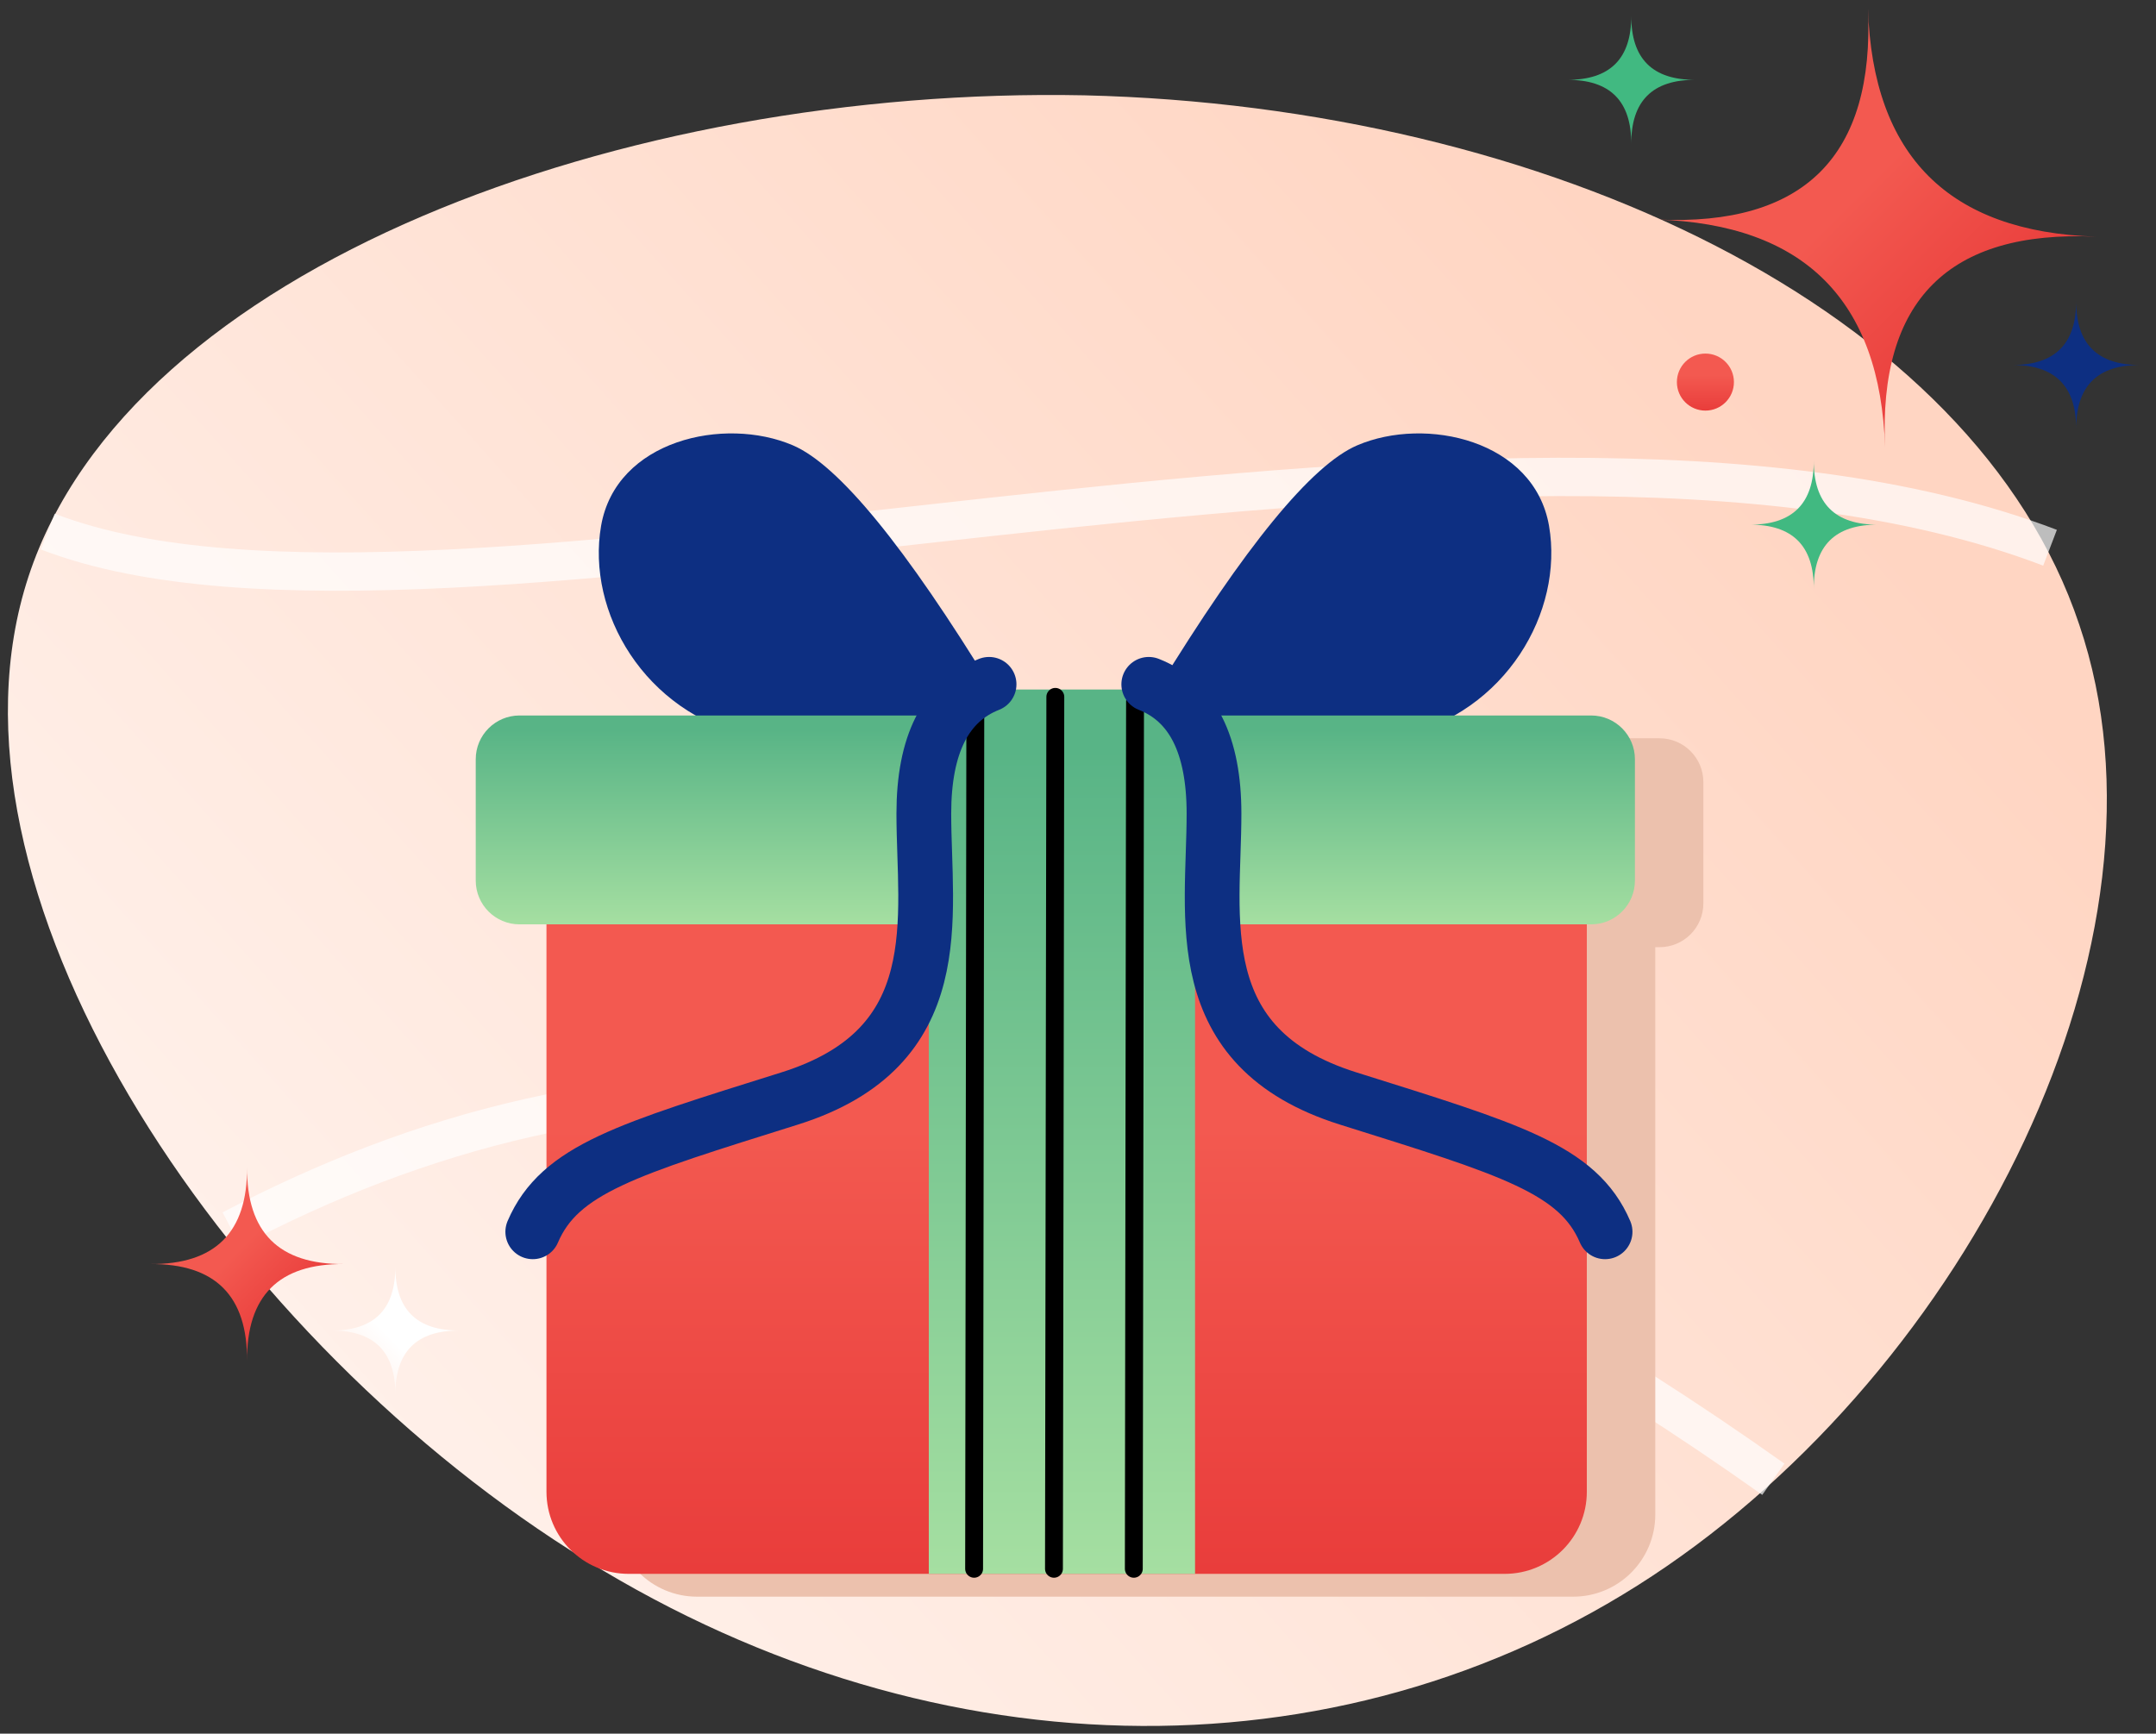 <?xml version="1.0" encoding="UTF-8"?>
<svg width="189px" height="152px" viewBox="0 0 189 152" version="1.1" xmlns="http://www.w3.org/2000/svg" xmlns:xlink="http://www.w3.org/1999/xlink">
    <rect x="0" y="0" width="189" height="152" fill="#333333" stroke="none"/>
    <title>Group 28</title>
    <defs>
        <linearGradient x1="88.616%" y1="29.049%" x2="-20.812%" y2="103.315%" id="linearGradient-1">
            <stop stop-color="#FFD5C2" offset="0%"></stop>
            <stop stop-color="#FFFFFF" offset="100%"></stop>
        </linearGradient>
        <path d="M181.578,46.432 C190.98,74.08 171.852,111.59 144.132,129.86 C116.412,148.13 80.1,147.322 49.3,127.597 C18.338,107.871 -7.112,69.391 1.804,42.229 C10.719,15.066 54.001,-0.779 94.366,0.03 C134.892,1 172.338,18.785 181.578,46.432 Z" id="path-2"></path>
        <linearGradient x1="84.565%" y1="106.086%" x2="84.565%" y2="38.192%" id="linearGradient-4">
            <stop stop-color="#E83A39" offset="0%"></stop>
            <stop stop-color="#F35950" offset="100%"></stop>
        </linearGradient>
        <linearGradient x1="134.956%" y1="150.741%" x2="134.956%" y2="6.746%" id="linearGradient-5">
            <stop stop-color="#CFF6B0" offset="0%"></stop>
            <stop stop-color="#58B486" offset="100%"></stop>
        </linearGradient>
        <linearGradient x1="134.956%" y1="150.741%" x2="134.956%" y2="6.746%" id="linearGradient-6">
            <stop stop-color="#CFF6B0" offset="0%"></stop>
            <stop stop-color="#58B486" offset="100%"></stop>
        </linearGradient>
        <linearGradient x1="-68.744%" y1="28.241%" x2="41.098%" y2="28.241%" id="linearGradient-7">
            <stop stop-color="#FFE5DA" offset="0%"></stop>
            <stop stop-color="#FFFFFF" offset="100%"></stop>
        </linearGradient>
        <linearGradient x1="84.565%" y1="106.086%" x2="84.565%" y2="38.192%" id="linearGradient-8">
            <stop stop-color="#E83A39" offset="0%"></stop>
            <stop stop-color="#F35950" offset="100%"></stop>
        </linearGradient>
        <linearGradient x1="84.565%" y1="106.086%" x2="84.565%" y2="38.192%" id="linearGradient-9">
            <stop stop-color="#E83A39" offset="0%"></stop>
            <stop stop-color="#F35950" offset="100%"></stop>
        </linearGradient>
    </defs>
    <g id="done" stroke="none" stroke-width="1" fill="none" fill-rule="evenodd">
        <g id="Artboard" transform="translate(-322, -449)">
            <g id="Group-28" transform="translate(322.2, 449)">
                <g id="Group-21" transform="translate(0, 7.488)">
                    <g id="Group-19" transform="translate(0.492, 0.839)">
                        <mask id="mask-3" fill="white">
                            <use xlink:href="#path-2"></use>
                        </mask>
                        <use id="Mask" fill="url(#linearGradient-1)" xlink:href="#path-2"></use>
                    </g>
                    <path d="M155.256,122.208 C94.22,78.909 52.268,83.391 20.09,100.298" id="Path" stroke-opacity="0.702" stroke="#FFFFFF" stroke-width="3.36" opacity="0.963" style="mix-blend-mode: soft-light;"></path>
                    <path d="M179.511,40.536 C130.644,21.876 38.673,52.525 3.987,39.118" id="Path" stroke-opacity="0.702" stroke="#FFFFFF" stroke-width="3.36" opacity="0.963" style="mix-blend-mode: soft-light;"></path>
                </g>
                <path d="M53.706,76.631 L144.906,76.631 L144.906,132.791 C144.906,136.768 141.682,139.991 137.706,139.991 L99.306,139.991 L60.906,139.991 C56.929,139.991 53.706,136.768 53.706,132.791 L53.706,76.631 L53.706,76.631 Z" id="Rectangle" fill="#ECC1AD"></path>
                <path d="M51.344,64.731 L145.281,64.731 C147.402,64.731 149.121,66.45 149.121,68.571 L149.121,79.205 C149.121,81.326 147.402,83.045 145.281,83.045 L51.344,83.045 C49.223,83.045 47.504,81.326 47.504,79.205 L47.504,68.571 C47.504,66.45 49.223,64.731 51.344,64.731 Z" id="Path-64" fill="#ECC1AD"></path>
                <g id="Group-20" transform="translate(41.504, 38)">
                    <g id="Group-8">
                        <path d="M45.328,22.456 C37.644,9.893 31.801,2.755 27.796,1.043 C21.79,-1.526 12.288,0.585 10.988,8.11 C9.688,15.635 14.78,24.493 24.047,26.568 C30.225,27.952 37.318,26.581 45.328,22.456 Z" id="Path-72" fill="#0D2F82" fill-rule="nonzero"></path>
                        <path d="M94.288,22.456 C86.604,9.893 80.761,2.755 76.756,1.043 C70.75,-1.526 61.248,0.585 59.948,8.11 C58.648,15.635 63.74,24.493 73.007,26.568 C79.185,27.952 86.278,26.581 94.288,22.456 Z" id="Path-72" fill="#0D2F82" fill-rule="nonzero" transform="translate(77.018, 13.545) scale(-1, 1) translate(-77.018, -13.545) "></path>
                        <path d="M6.201,36.631 L97.401,36.631 L97.401,92.791 C97.401,96.768 94.178,99.991 90.201,99.991 L51.801,99.991 L13.401,99.991 C9.425,99.991 6.201,96.768 6.201,92.791 L6.201,36.631 L6.201,36.631 Z" id="Rectangle" fill="url(#linearGradient-4)"></path>
                        <path d="M3.84,24.731 L97.777,24.731 C99.898,24.731 101.617,26.45 101.617,28.571 L101.617,39.205 C101.617,41.326 99.898,43.045 97.777,43.045 L3.84,43.045 C1.719,43.045 3.81243352e-15,41.326 0,39.205 L0,28.571 C-2.5971984e-16,26.45 1.719,24.731 3.84,24.731 Z" id="Path-64" fill="url(#linearGradient-5)"></path>
                        <path d="M39.716,26.056 L39.716,99.991 L39.716,99.991 L63.057,99.991 L63.057,26.056 C63.057,24.067 61.445,22.456 59.457,22.456 L43.316,22.456 C41.327,22.456 39.716,24.067 39.716,26.056 Z" id="Path-71" fill="url(#linearGradient-6)"></path>
                        <line x1="43.796" y1="23.5" x2="43.689" y2="99.546" id="Line" stroke="#000000" stroke-width="1.567" style="mix-blend-mode: soft-light;" stroke-linecap="round" stroke-linejoin="round"></line>
                        <line x1="50.808" y1="23.098" x2="50.689" y2="99.546" id="Line" stroke="#000000" stroke-width="1.567" style="mix-blend-mode: soft-light;" stroke-linecap="round" stroke-linejoin="round"></line>
                        <line x1="57.796" y1="23.5" x2="57.689" y2="99.546" id="Line" stroke="#000000" stroke-width="1.567" style="mix-blend-mode: soft-light;" stroke-linecap="round" stroke-linejoin="round"></line>
                    </g>
                    <path d="M59,22 C62.812,23.504 64.719,27.282 64.719,33.334 C64.719,42.413 62.267,53.845 76.472,58.309 C90.677,62.772 96.641,64.486 99,70" id="Path-73" stroke="#0D2F82" stroke-width="4.8" stroke-linecap="round"></path>
                    <path d="M5,22 C8.812,23.504 10.719,27.282 10.719,33.334 C10.719,42.413 8.267,53.845 22.472,58.309 C36.677,62.772 42.641,64.486 45,70" id="Path-73" stroke="#0D2F82" stroke-width="4.8" stroke-linecap="round" transform="translate(25, 46) scale(-1, 1) translate(-25, -46) "></path>
                </g>
                <path d="M34.457,118.629 C33.123,118.629 31.79,119.305 30.457,120.657 C31.808,119.324 32.484,117.99 32.484,116.657 C32.484,115.324 31.808,113.99 30.457,112.657 C31.79,114.009 33.123,114.685 34.457,114.685 C35.79,114.685 37.123,114.009 38.457,112.657 C37.105,113.99 36.429,115.324 36.429,116.657 C36.429,117.99 37.105,119.324 38.457,120.657 C37.123,119.305 35.79,118.629 34.457,118.629 Z" id="Star" fill="url(#linearGradient-7)" transform="translate(34.457, 116.657) rotate(-45) translate(-34.457, -116.657) "></path>
                <path d="M21.457,113.787 C19.457,113.787 17.457,114.801 15.457,116.828 C17.484,114.828 18.498,112.828 18.498,110.828 C18.498,108.828 17.484,106.828 15.457,104.828 C17.457,106.856 19.457,107.87 21.457,107.87 C23.457,107.87 25.457,106.856 27.457,104.828 C25.429,106.828 24.415,108.828 24.415,110.828 C24.415,112.828 25.429,114.828 27.457,116.828 C25.457,114.801 23.457,113.787 21.457,113.787 Z" id="Star" fill="url(#linearGradient-8)" transform="translate(21.457, 110.828) rotate(-45) translate(-21.457, -110.828) "></path>
                <g id="Group-22" transform="translate(136.8, 0)">
                    <path d="M27.5,26.973 C23.14,26.973 18.779,29.363 14.419,34.142 C18.839,29.428 21.05,24.714 21.05,20 C21.05,15.286 18.839,10.572 14.419,5.858 C18.779,10.637 23.14,13.027 27.5,13.027 C31.86,13.027 36.221,10.637 40.581,5.858 C36.161,10.572 33.95,15.286 33.95,20 C33.95,24.714 36.161,29.428 40.581,34.142 C36.221,29.363 31.86,26.973 27.5,26.973 Z" id="Star" fill="url(#linearGradient-9)" transform="translate(27.5, 20) rotate(-45) translate(-27.5, -20) "></path>
                    <path d="M45,33.972 C43.667,33.972 42.333,34.648 41,36 C42.352,34.667 43.028,33.333 43.028,32 C43.028,30.667 42.352,29.333 41,28 C42.333,29.352 43.667,30.028 45,30.028 C46.333,30.028 47.667,29.352 49,28 C47.648,29.333 46.972,30.667 46.972,32 C46.972,33.333 47.648,34.667 49,36 C47.667,34.648 46.333,33.972 45,33.972 Z" id="Star" fill="#0D2F82" fill-rule="nonzero" transform="translate(45, 32) rotate(-45) translate(-45, -32) "></path>
                    <path d="M6,8.972 C4.667,8.972 3.333,9.648 2,11 C3.352,9.667 4.028,8.333 4.028,7 C4.028,5.667 3.352,4.333 2,3 C3.333,4.352 4.667,5.028 6,5.028 C7.333,5.028 8.667,4.352 10,3 C8.648,4.333 7.972,5.667 7.972,7 C7.972,8.333 8.648,9.667 10,11 C8.667,9.648 7.333,8.972 6,8.972 Z" id="Star" fill="#41B981" transform="translate(6, 7) rotate(-45) translate(-6, -7) "></path>
                    <path d="M22,47.972 C20.667,47.972 19.333,48.648 18,50 C19.352,48.667 20.028,47.333 20.028,46 C20.028,44.667 19.352,43.333 18,42 C19.333,43.352 20.667,44.028 22,44.028 C23.333,44.028 24.667,43.352 26,42 C24.648,43.333 23.972,44.667 23.972,46 C23.972,47.333 24.648,48.667 26,50 C24.667,48.648 23.333,47.972 22,47.972 Z" id="Star" fill="#41B981" transform="translate(22, 46) rotate(-45) translate(-22, -46) "></path>
                    <circle id="Oval" fill="url(#linearGradient-8)" cx="12.5" cy="33.5" r="2.5"></circle>
                </g>
            </g>
        </g>
    </g>
</svg>